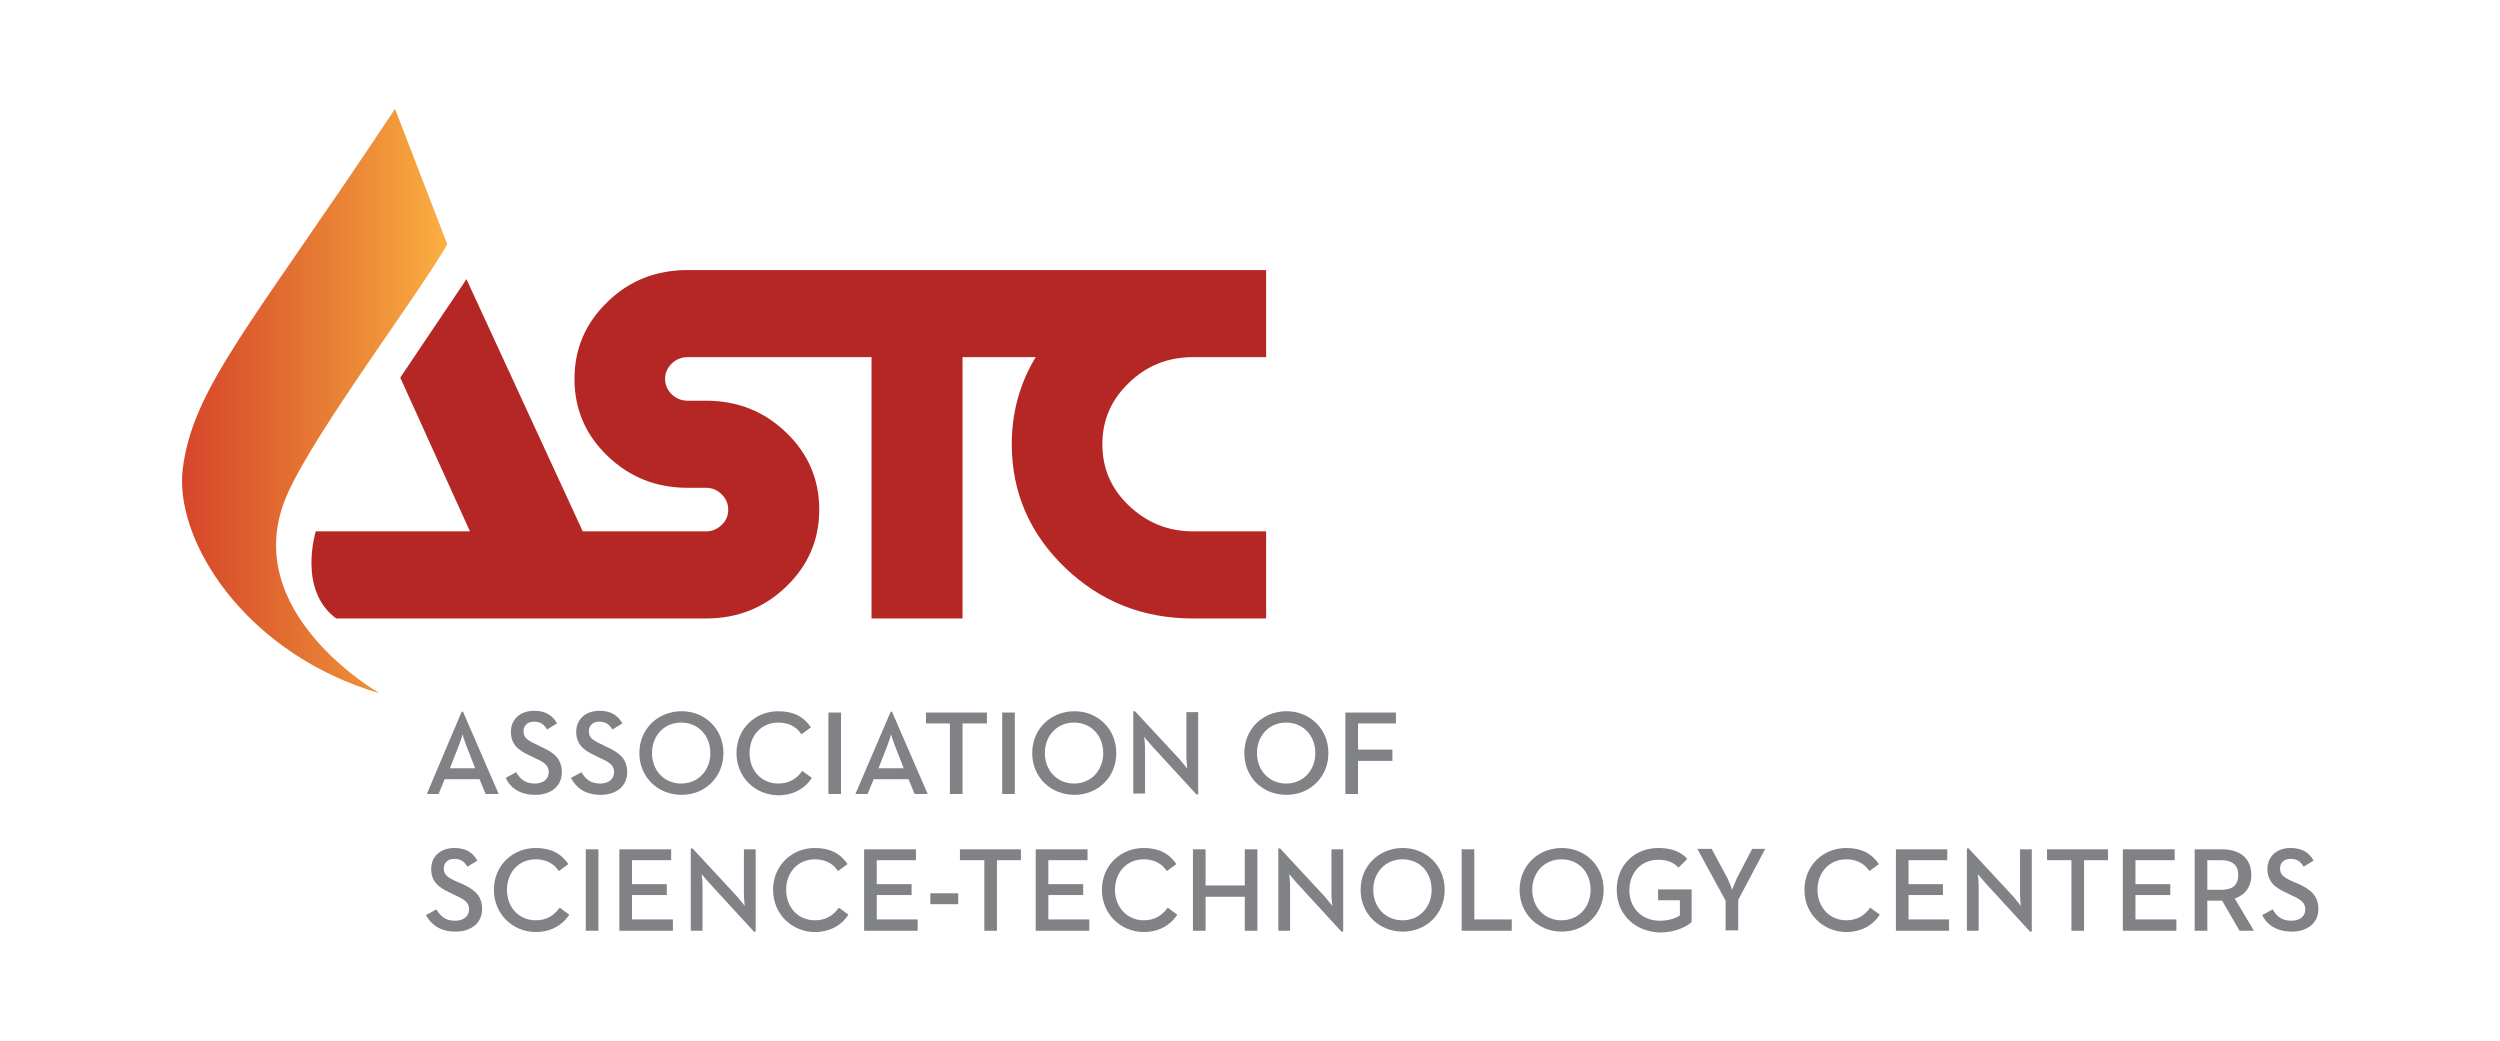 <?xml version="1.0" encoding="utf-8"?>
<!-- Generator: Adobe Illustrator 23.0.0, SVG Export Plug-In . SVG Version: 6.00 Build 0)  -->
<svg version="1.1" id="Layer_1" xmlns="http://www.w3.org/2000/svg" xmlns:xlink="http://www.w3.org/1999/xlink" x="0px" y="0px"
	 viewBox="0 0 574 239" style="enable-background:new 0 0 574 239;" xml:space="preserve">
<style type="text/css">
	.st0{fill:#818285;}
	.st1{fill:#B52725;}
	.st2{fill:url(#SVGID_1_);}
</style>
<g>
	<g>
		<g>
			<path class="st0" d="M106,163.4h0.3l8.2,18.9h-3l-1.4-3.4h-8l-1.4,3.4H98L106,163.4z M109.1,176.4l-2-5.1c-0.4-1-0.9-2.6-0.9-2.7
				c0,0.1-0.5,1.7-0.9,2.7l-2,5.1H109.1z"/>
			<path class="st0" d="M116.1,178.6l2.4-1.3c0.9,1.5,2,2.6,4.3,2.6c1.9,0,3.2-1,3.2-2.6c0-1.6-1.1-2.3-3.1-3.2l-1.2-0.6
				c-2.7-1.2-4.4-2.6-4.4-5.5c0-2.8,2.1-4.8,5.3-4.8c2.5,0,4.2,0.9,5.3,2.9l-2.3,1.4c-0.7-1.2-1.5-1.8-3-1.8c-1.5,0-2.4,0.9-2.4,2.2
				c0,1.4,0.8,2,2.7,2.9l1.2,0.6c3.2,1.4,4.9,2.9,4.9,5.9c0,3.3-2.6,5.2-6.1,5.2C119.3,182.5,117.1,180.8,116.1,178.6"/>
			<path class="st0" d="M131.1,178.6l2.4-1.3c0.9,1.5,2,2.6,4.3,2.6c1.9,0,3.2-1,3.2-2.6c0-1.6-1.1-2.3-3.1-3.2l-1.2-0.6
				c-2.7-1.2-4.4-2.6-4.4-5.5c0-2.8,2.1-4.8,5.3-4.8c2.5,0,4.2,0.9,5.3,2.9l-2.3,1.4c-0.7-1.2-1.5-1.8-3-1.8c-1.5,0-2.4,0.9-2.4,2.2
				c0,1.4,0.8,2,2.7,2.9l1.2,0.6c3.2,1.4,4.9,2.9,4.9,5.9c0,3.3-2.6,5.2-6.1,5.2C134.3,182.5,132.2,180.8,131.1,178.6"/>
			<path class="st0" d="M146.8,172.9c0-5.6,4.3-9.6,9.7-9.6c5.3,0,9.6,4,9.6,9.6c0,5.6-4.3,9.6-9.6,9.6
				C151.1,182.5,146.8,178.5,146.8,172.9 M163.1,172.9c0-4-2.8-7-6.7-7c-3.9,0-6.7,3-6.7,7c0,4,2.8,7,6.7,7
				C160.3,179.9,163.1,176.9,163.1,172.9"/>
			<path class="st0" d="M169.1,172.9c0-5.6,4.3-9.6,9.6-9.6c3.4,0,5.8,1.2,7.5,3.7l-2.2,1.6c-1-1.6-2.8-2.7-5.3-2.7
				c-3.9,0-6.6,3-6.6,7c0,4,2.7,7,6.6,7c2.6,0,4.3-1.2,5.5-2.9l2.2,1.6c-1.6,2.5-4.3,4-7.8,4C173.4,182.5,169.1,178.5,169.1,172.9"
				/>
			<rect x="190.2" y="163.6" class="st0" width="2.9" height="18.7"/>
			<path class="st0" d="M204.5,163.4h0.3l8.2,18.9h-3l-1.4-3.4h-8l-1.4,3.4h-2.8L204.5,163.4z M207.5,176.4l-2-5.1
				c-0.4-1-0.9-2.6-0.9-2.7c0,0.1-0.5,1.7-0.9,2.7l-2,5.1H207.5z"/>
			<polygon class="st0" points="218.1,166.1 212.6,166.1 212.6,163.6 226.6,163.6 226.6,166.1 221,166.1 221,182.3 218.1,182.3 			
				"/>
			<rect x="230.1" y="163.6" class="st0" width="2.9" height="18.7"/>
			<path class="st0" d="M237,172.9c0-5.6,4.3-9.6,9.7-9.6c5.3,0,9.6,4,9.6,9.6c0,5.6-4.3,9.6-9.6,9.6
				C241.3,182.5,237,178.5,237,172.9 M253.3,172.9c0-4-2.8-7-6.7-7s-6.7,3-6.7,7c0,4,2.8,7,6.7,7S253.3,176.9,253.3,172.9"/>
			<path class="st0" d="M264.5,171.3c-0.7-0.8-1.8-2.1-1.8-2.1s0.2,1.5,0.2,2.7v10.3h-2.7v-18.9h0.4l10.3,11.1
				c0.7,0.8,1.7,2.1,1.7,2.1s-0.2-1.6-0.2-2.7v-10.3h2.7v18.9h-0.4L264.5,171.3z"/>
			<path class="st0" d="M285.7,172.9c0-5.6,4.3-9.6,9.7-9.6c5.3,0,9.6,4,9.6,9.6c0,5.6-4.3,9.6-9.6,9.6
				C289.9,182.5,285.7,178.5,285.7,172.9 M302,172.9c0-4-2.8-7-6.7-7c-3.9,0-6.7,3-6.7,7c0,4,2.8,7,6.7,7
				C299.2,179.9,302,176.9,302,172.9"/>
			<polygon class="st0" points="308.9,163.6 320.5,163.6 320.5,166.1 311.8,166.1 311.8,172.1 319.7,172.1 319.7,174.7 311.8,174.7 
				311.8,182.3 308.9,182.3 			"/>
			<path class="st0" d="M97.8,210.1l2.4-1.3c0.9,1.5,2,2.6,4.3,2.6c1.9,0,3.2-1,3.2-2.6c0-1.6-1.1-2.3-3.1-3.2l-1.2-0.6
				c-2.7-1.2-4.4-2.6-4.4-5.5c0-2.8,2.1-4.8,5.3-4.8c2.5,0,4.2,0.9,5.3,2.9l-2.3,1.4c-0.7-1.2-1.5-1.8-3-1.8c-1.5,0-2.4,0.9-2.4,2.2
				c0,1.4,0.8,2,2.7,2.9l1.2,0.5c3.2,1.4,4.9,2.9,4.9,5.9c0,3.3-2.6,5.2-6.1,5.2C101,213.9,98.9,212.2,97.8,210.1"/>
			<path class="st0" d="M113.4,204.3c0-5.6,4.3-9.6,9.6-9.6c3.4,0,5.8,1.2,7.5,3.7l-2.2,1.6c-1-1.6-2.8-2.7-5.3-2.7
				c-3.9,0-6.6,3-6.6,7c0,4,2.7,7,6.6,7c2.6,0,4.3-1.2,5.5-2.9l2.2,1.6c-1.6,2.5-4.3,4-7.8,4C117.7,213.9,113.4,209.9,113.4,204.3"
				/>
			<rect x="134.5" y="195" class="st0" width="2.9" height="18.7"/>
			<polygon class="st0" points="142.2,195 154.1,195 154.1,197.5 145.1,197.5 145.1,203 153.1,203 153.1,205.5 145.1,205.5 
				145.1,211.1 154.5,211.1 154.5,213.7 142.2,213.7 			"/>
			<path class="st0" d="M162.9,202.8c-0.7-0.8-1.8-2.1-1.8-2.1s0.2,1.5,0.2,2.7v10.3h-2.7v-18.9h0.4l10.3,11.1
				c0.7,0.8,1.7,2.1,1.7,2.1s-0.2-1.6-0.2-2.7V195h2.7v18.9h-0.4L162.9,202.8z"/>
			<path class="st0" d="M177.5,204.3c0-5.6,4.3-9.6,9.6-9.6c3.4,0,5.8,1.2,7.5,3.7l-2.2,1.6c-1-1.6-2.8-2.7-5.3-2.7
				c-3.9,0-6.6,3-6.6,7c0,4,2.7,7,6.6,7c2.6,0,4.3-1.2,5.5-2.9l2.2,1.6c-1.6,2.5-4.3,4-7.8,4C181.8,213.9,177.5,209.9,177.5,204.3"
				/>
			<polygon class="st0" points="198.4,195 210.3,195 210.3,197.5 201.3,197.5 201.3,203 209.3,203 209.3,205.5 201.3,205.5 
				201.3,211.1 210.7,211.1 210.7,213.7 198.4,213.7 			"/>
			<rect x="213.6" y="205.1" class="st0" width="6.4" height="2.5"/>
			<polygon class="st0" points="226,197.5 220.4,197.5 220.4,195 234.4,195 234.4,197.5 228.9,197.5 228.9,213.7 226,213.7 			"/>
			<polygon class="st0" points="237.8,195 249.7,195 249.7,197.5 240.7,197.5 240.7,203 248.7,203 248.7,205.5 240.7,205.5 
				240.7,211.1 250.1,211.1 250.1,213.7 237.8,213.7 			"/>
			<path class="st0" d="M253,204.3c0-5.6,4.3-9.6,9.6-9.6c3.4,0,5.8,1.2,7.5,3.7l-2.2,1.6c-1-1.6-2.8-2.7-5.3-2.7
				c-3.9,0-6.6,3-6.6,7c0,4,2.8,7,6.6,7c2.6,0,4.3-1.2,5.5-2.9l2.2,1.6c-1.6,2.5-4.3,4-7.8,4C257.3,213.9,253,209.9,253,204.3"/>
			<polygon class="st0" points="273.9,195 276.8,195 276.8,203.3 285.8,203.3 285.8,195 288.7,195 288.7,213.7 285.8,213.7 
				285.8,205.9 276.8,205.9 276.8,213.7 273.9,213.7 			"/>
			<path class="st0" d="M297.8,202.8c-0.7-0.8-1.8-2.1-1.8-2.1s0.2,1.5,0.2,2.7v10.3h-2.7v-18.9h0.4l10.3,11.1
				c0.7,0.8,1.7,2.1,1.7,2.1s-0.2-1.6-0.2-2.7V195h2.7v18.9h-0.4L297.8,202.8z"/>
			<path class="st0" d="M312.4,204.3c0-5.6,4.3-9.6,9.7-9.6c5.3,0,9.6,4,9.6,9.6c0,5.6-4.3,9.6-9.6,9.6
				C316.7,213.9,312.4,209.9,312.4,204.3 M328.7,204.3c0-4-2.7-7-6.7-7c-3.9,0-6.7,3-6.7,7c0,4,2.8,7,6.7,7
				C325.9,211.3,328.7,208.3,328.7,204.3"/>
			<polygon class="st0" points="335.6,195 338.5,195 338.5,211.1 347.1,211.1 347.1,213.7 335.6,213.7 			"/>
			<path class="st0" d="M348.9,204.3c0-5.6,4.3-9.6,9.7-9.6c5.3,0,9.6,4,9.6,9.6c0,5.6-4.3,9.6-9.6,9.6
				C353.2,213.9,348.9,209.9,348.9,204.3 M365.2,204.3c0-4-2.7-7-6.7-7c-3.9,0-6.7,3-6.7,7c0,4,2.8,7,6.7,7
				C362.4,211.3,365.2,208.3,365.2,204.3"/>
			<path class="st0" d="M371.2,204.3c0-5.6,4-9.6,9.6-9.6c2.9,0,5.1,0.8,6.6,2.5l-2,2c-1.1-1.1-2.4-1.8-4.7-1.8c-3.9,0-6.6,3-6.6,7
				c0,4,2.8,7,7,7c1.9,0,3.5-0.5,4.6-1.2v-3.5h-5v-2.5h7.7v7.5c-1.2,1.1-3.8,2.4-7.3,2.4C375.3,213.9,371.2,209.9,371.2,204.3"/>
			<path class="st0" d="M396.2,206.8l-6.5-11.9h3.3l3.6,6.7c0.5,1,1.1,2.7,1.1,2.7s0.6-1.6,1.1-2.7l3.5-6.7h3l-6.2,11.7v7h-2.9
				V206.8z"/>
			<path class="st0" d="M414.3,204.3c0-5.6,4.3-9.6,9.6-9.6c3.4,0,5.8,1.2,7.5,3.7l-2.2,1.6c-1-1.6-2.8-2.7-5.3-2.7
				c-3.9,0-6.6,3-6.6,7c0,4,2.8,7,6.6,7c2.6,0,4.3-1.2,5.5-2.9l2.2,1.6c-1.6,2.5-4.3,4-7.8,4C418.6,213.9,414.3,209.9,414.3,204.3"
				/>
			<polygon class="st0" points="435.3,195 447.1,195 447.1,197.5 438.2,197.5 438.2,203 446.1,203 446.1,205.5 438.2,205.5 
				438.2,211.1 447.5,211.1 447.5,213.7 435.3,213.7 			"/>
			<path class="st0" d="M455.9,202.8c-0.7-0.8-1.8-2.1-1.8-2.1s0.2,1.5,0.2,2.7v10.3h-2.7v-18.9h0.4l10.3,11.1
				c0.7,0.8,1.7,2.1,1.7,2.1s-0.2-1.6-0.2-2.7V195h2.7v18.9h-0.4L455.9,202.8z"/>
			<polygon class="st0" points="475.6,197.5 470,197.5 470,195 484,195 484,197.5 478.5,197.5 478.5,213.7 475.6,213.7 			"/>
			<polygon class="st0" points="487.4,195 499.3,195 499.3,197.5 490.3,197.5 490.3,203 498.3,203 498.3,205.5 490.3,205.5 
				490.3,211.1 499.7,211.1 499.7,213.7 487.4,213.7 			"/>
			<path class="st0" d="M503.8,195h6.3c3.9,0,6.8,1.8,6.8,5.9c0,2.8-1.5,4.6-3.8,5.4l4.4,7.4h-3.3l-4-6.9h-3.4v6.9h-2.9V195z
				 M510,204.3c2.5,0,3.9-1,3.9-3.4c0-2.4-1.5-3.4-3.9-3.4h-3.2v6.8H510z"/>
			<path class="st0" d="M519.4,210.1l2.4-1.3c0.9,1.5,2,2.6,4.3,2.6c1.9,0,3.2-1,3.2-2.6c0-1.6-1.1-2.3-3.1-3.2l-1.2-0.6
				c-2.7-1.2-4.4-2.6-4.4-5.5c0-2.8,2.1-4.8,5.3-4.8c2.5,0,4.2,0.9,5.3,2.9l-2.3,1.4c-0.7-1.2-1.5-1.8-3-1.8c-1.5,0-2.4,0.9-2.4,2.2
				c0,1.4,0.8,2,2.7,2.9l1.2,0.5c3.2,1.4,4.9,2.9,4.9,5.9c0,3.3-2.6,5.2-6.1,5.2C522.6,213.9,520.4,212.2,519.4,210.1"/>
		</g>
		<g>
			<path class="st1" d="M273.9,82h16.8V62H157.9c-7.2,0-13.4,2.4-18.4,7.3c-5.1,4.9-7.6,10.8-7.6,17.7c0,6.9,2.5,12.8,7.6,17.7
				c5.1,4.9,11.2,7.3,18.4,7.3h4.2c1.4,0,2.6,0.5,3.6,1.5c1,1,1.5,2.2,1.5,3.5c0,1.4-0.5,2.6-1.5,3.5c-1,1-2.2,1.5-3.6,1.5h-28.3
				l-26.7-57.9L91.9,86.7l16,35.3H72.5c0,0-4.2,13.5,4.7,20h84.9c7.2,0,13.3-2.4,18.4-7.3c5.1-4.9,7.6-10.8,7.6-17.7
				c0-6.9-2.5-12.8-7.6-17.7c-5.1-4.9-11.2-7.3-18.4-7.3h-4.2c-1.4,0-2.7-0.5-3.7-1.5c-1-1-1.5-2.2-1.5-3.5c0-1.3,0.5-2.5,1.5-3.5
				c1-1,2.3-1.5,3.7-1.5h16.2h18h8v60H221V82h16.8c-3.6,5.9-5.5,12.6-5.5,20c0,11,4.1,20.5,12.2,28.3c8.1,7.8,17.9,11.7,29.4,11.7
				h16.8v-20h-16.8c-5.7,0-10.6-2-14.7-5.9c-4.1-3.9-6.1-8.6-6.1-14.1c0-5.5,2-10.2,6.1-14.1C263.2,84,268.1,82,273.9,82"/>
		</g>
	</g>
	<linearGradient id="SVGID_1_" gradientUnits="userSpaceOnUse" x1="41.8" y1="92.183" x2="102.707" y2="92.183">
		<stop  offset="0" style="stop-color:#D7452A"/>
		<stop  offset="0.226" style="stop-color:#DC5C2D"/>
		<stop  offset="0.707" style="stop-color:#ED8E38"/>
		<stop  offset="1" style="stop-color:#FBB042"/>
	</linearGradient>
	<path class="st2" d="M41.9,108.2c-0.1,0.7-0.1,1.5-0.1,2.2v0.3c0.1,15.8,15.6,39.7,45.4,48.5c0,0-33.2-18.8-21.2-45.8
		c6.4-14.4,29.9-45.5,36.7-57.3l-12-31.1C57.6,74.9,44,89.2,41.9,108.2"/>
</g>
<g>
</g>
<g>
</g>
<g>
</g>
<g>
</g>
<g>
</g>
<g>
</g>
</svg>

